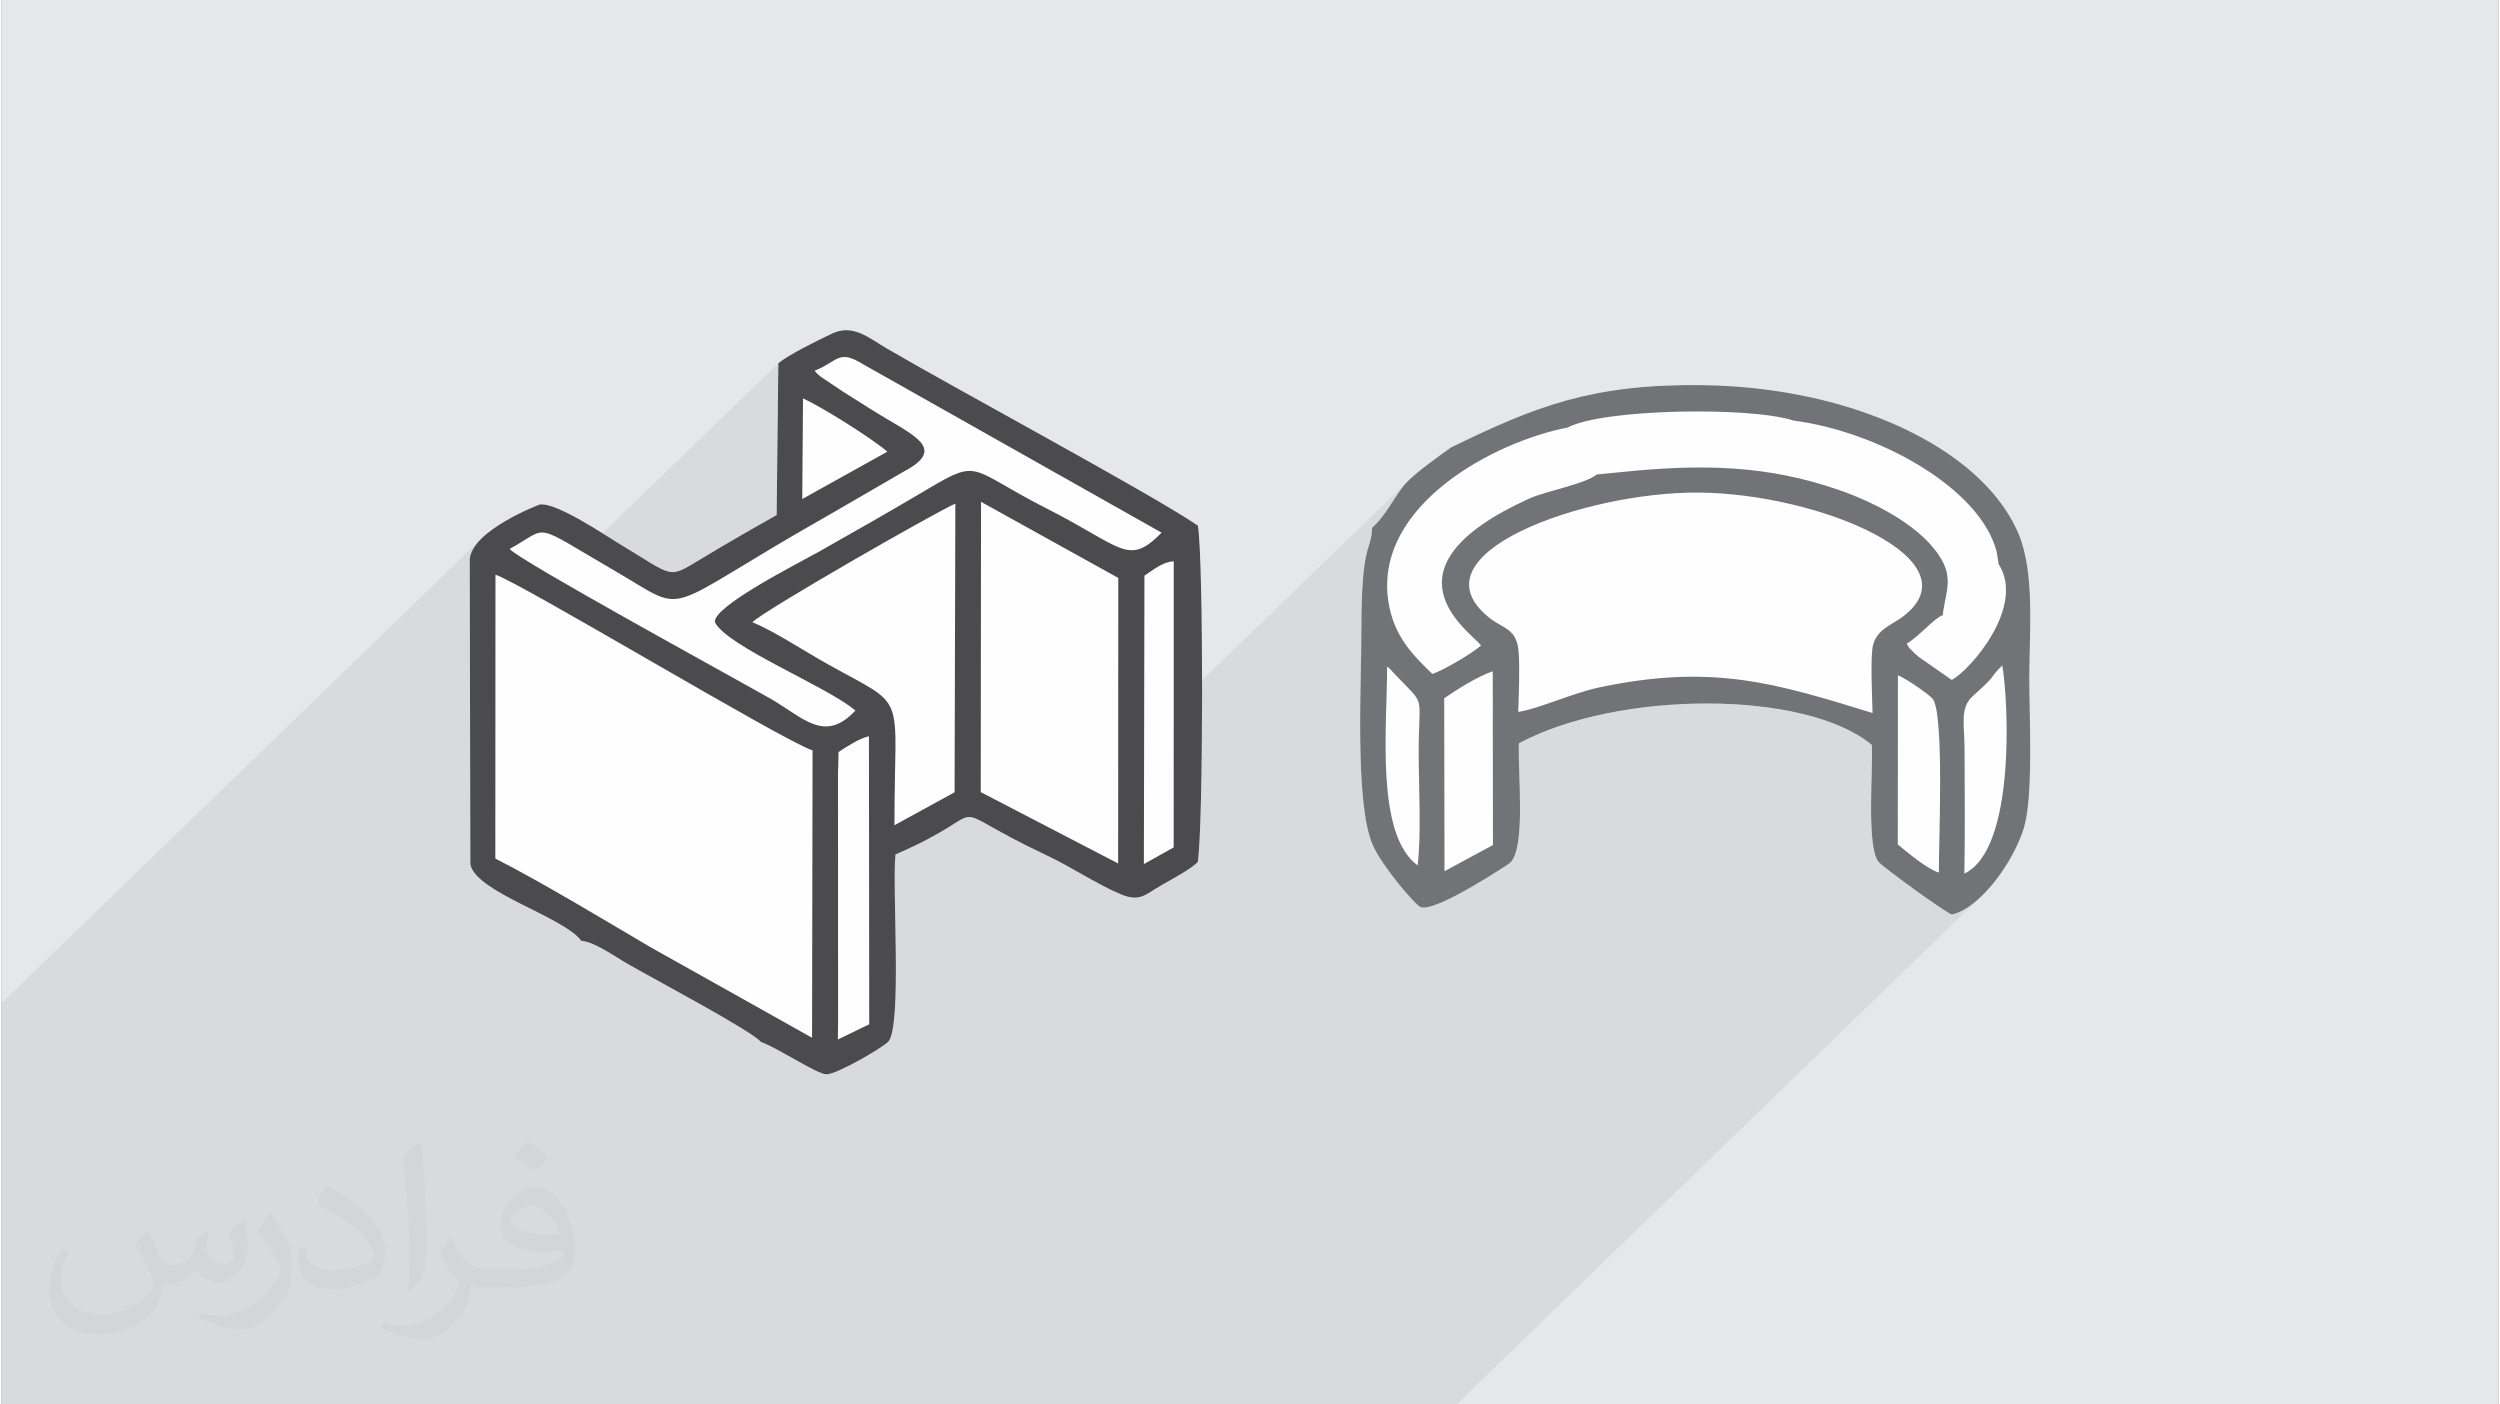 <?xml version="1.0" encoding="UTF-8"?>
<!DOCTYPE svg PUBLIC "-//W3C//DTD SVG 1.0//EN" "http://www.w3.org/TR/2001/REC-SVG-20010904/DTD/svg10.dtd">
<!-- Creator: CorelDRAW 2017 -->
<svg xmlns="http://www.w3.org/2000/svg" xml:space="preserve" width="356px" height="200px" version="1.0" shape-rendering="geometricPrecision" text-rendering="geometricPrecision" image-rendering="optimizeQuality" fill-rule="evenodd" clip-rule="evenodd"
viewBox="0 0 35600 20025"
 xmlns:xlink="http://www.w3.org/1999/xlink">
 <rect x="0" y="0" width="35600" height="20025" fill="#808080" stroke="none"/>
 <g id="Layer_x0020_1">
  <g id="_1552793937584">
   <path fill="#E6E7E8" d="M0 0l35600 0 0 20025 -35600 0 0 -20025z"/>
   <path fill="#373435" fill-opacity="0.078" d="M20082 6830l-5423 5248 -42 -20 -222 -115 -175 -95 -136 -76 -104 -57 -79 -39 -64 -22 -54 -4 -53 12 -60 29 -74 45 -96 60 -125 75 -163 90 -207 104 -260 118 -2420 2342 -50 -29 -147 -84 -154 -87 -156 -88 -156 -87 -153 -84 -145 -80 -134 -73 -119 -67 -102 -56 -80 -46 -79 -47 -84 -52 -85 -52 -87 -51 -86 -46 -84 -39 -81 -28 -77 -15 -59 -65 -80 -65 -96 -65 -110 -65 -121 -66 -129 -66 -133 -67 -133 -68 -132 -68 -126 -68 -118 -70 -105 -70 -91 -71 -72 -72 -51 -73 -26 -74 -2 -748 4369 -4229 24 -2165 -4397 4255 -3 -1456 51 -154 116 -145 -6842 6623 0 137 0 1459 0 2143 0 750 0 1234 1436 0 1004 0 2203 0 843 0 963 0 2 0 175 0 176 0 92 0 403 0 694 0 460 0 441 0 173 0 2244 0 586 0 1005 0 629 0 3421 0 1824 0 1815 0 153 0 7521 -7280 -152 137 -154 101 -151 56 -74 -40 -126 -83 -160 -111 -177 -126 -175 -128 -155 -116 -116 -91 -59 -53 -30 -49 -24 -67 -19 -84 -15 -97 -10 -109 -6 -117 -4 -124 -1 -129 1 -130 2 -130 3 -126 3 -122 2 -114 2 -104 0 -91 -2 -77 -94 -71 -104 -67 -112 -63 -121 -57 -129 -53 -136 -48 -143 -44 -149 -39 -155 -35 -161 -30 -164 -25 -169 -21 -173 -16 -175 -12 -178 -7 -180 -2 -181 1 -182 7 -182 11 -182 15 -181 20 -180 25 -178 29 -175 33 -173 38 -168 42 -165 47 -160 51 -154 55 -149 60 -143 64 -136 69 -1866 1806 -66 -93 -87 -138 -65 -125 -45 -124 -37 -148 -29 -168 -24 -185 -18 -198 -12 -210 -9 -218 -4 -223 -2 -224 1 -223 3 -218 3 -211 4 -200 4 -186 2 -169 1 -150 2 -224 4 -193 7 -165 8 -138 11 -117 12 -96 13 -80 13 -67 14 -55 14 -48 13 -43 11 -40 11 -42 9 -46 7 -53 4 -62 73 -71 67 -79 62 -85 58 -87 57 -86 55 -84 56 -78 57 -69 56 -55z"/>
   <path fill="#FEFEFE" d="M20669 6378c-190,133 -518,372 -643,507 -157,171 -281,462 -485,639 -16,365 -154,184 -153,1469 1,739 -98,2460 162,3055 135,308 601,847 679,884 199,93 1260,-613 1276,-627 234,-204 110,-1311 129,-1707 1410,-756 4084,-765 5032,23 18,366 -80,1462 98,1670 65,77 933,708 1042,748 394,-84 872,-728 1028,-1235 137,-447 77,-1598 77,-2128 0,-653 82,-1498 -150,-2057 -210,-507 -637,-903 -1037,-1170 -906,-604 -2162,-943 -3490,-958 -1572,-17 -2376,308 -3565,887zm-12403 7036c197,19 457,212 663,330 365,211 1791,967 1897,1112 239,83 787,454 932,461 147,7 806,-381 884,-465 200,-215 54,-2185 103,-2669 1540,-665 512,-761 2149,9 365,172 739,425 1070,561 275,112 347,-4 584,-138 176,-100 398,-218 507,-323 81,-505 84,-4299 2,-4798 -692,-469 -3432,-1938 -4443,-2530 -243,-142 -472,-349 -769,-210 -222,104 -631,309 -770,425l-24 2165c-347,193 -732,417 -1086,630 -473,285 -367,254 -1146,-214 -207,-124 -911,-605 -1149,-566 0,0 -967,365 -995,784l9 4343c67,398 1327,748 1582,1093z"/>
   <g>
    <path fill="#727376" d="M27038 9628c98,37 404,243 489,328 181,183 88,2148 95,2485 -169,-51 -445,-285 -586,-401l2 -2412zm-6465 2794l-4 -2466c191,-133 483,-314 692,-385l3 2477 -691 374zm-818 -2920c52,44 39,35 92,91 475,503 359,255 358,1133 0,480 40,1158 -15,1613 -606,-446 -434,-1981 -435,-2837zm8230 2953c12,-590 4,-1191 3,-1781 -1,-337 -71,-582 118,-750 378,-338 207,-226 420,-437 89,501 193,2626 -541,2968zm-1309 -2289c-1370,-421 -2271,-708 -3892,-366 -394,83 -872,309 -1160,350 9,-246 23,-609 7,-847 -23,-345 -219,-335 -418,-494 -1141,-911 1357,-1794 2969,-1786 1730,7 4015,971 2910,1781 -154,113 -391,181 -420,458 -23,228 -2,661 4,904zm-3544 -3439l-388 38c-165,137 -719,233 -968,346 -2194,999 -841,1890 -681,2092 -136,118 -533,352 -695,406 -248,-244 -550,-516 -628,-1039 -203,-1365 1513,-2274 2557,-2474 507,-271 2616,-299 3219,-100 1210,157 2668,962 2899,1875l27 172c387,602 -399,1506 -668,1652l-474 -331c-23,-19 -70,-62 -87,-80 -76,-83 -11,7 -82,-106 188,-115 396,-368 516,-408 16,-241 145,-477 2,-753 -257,-496 -967,-852 -1490,-1033 -1021,-354 -1952,-369 -3059,-257zm-2463 -349c-190,133 -518,372 -643,507 -157,171 -281,462 -485,639 -16,365 -154,184 -153,1469 1,739 -98,2460 162,3055 135,308 601,847 679,884 199,93 1260,-613 1276,-627 234,-204 110,-1311 129,-1707 1410,-756 4084,-765 5032,23 18,366 -80,1462 98,1670 65,77 933,708 1042,748 394,-84 872,-728 1028,-1235 137,-447 77,-1598 77,-2128 0,-653 82,-1498 -150,-2057 -210,-507 -637,-903 -1037,-1170 -906,-604 -2162,-943 -3490,-958 -1572,-17 -2376,308 -3565,887z"/>
    <path fill="#4B4B4D" d="M11934 10722c125,-82 289,-191 433,-225l4 4107 -447 217 3 -226 -1 -3571 8 -302zm-4892 -2528c372,122 4094,2366 4521,2505l-7 4097 -2291 -1284c-704,-413 -1531,-916 -2225,-1271l2 -4047zm9253 14c140,-94 270,-200 418,-204l-1 4078 -425 238 8 -4112zm-2330 -1053l1957 1085 -2 4071 -1959 -1017 4 -4139zm-3260 1716c174,-172 2568,-1544 2894,-1691l-11 4116 -857 470c-2,-1955 213,-1647 -949,-2295 -328,-182 -763,-471 -1077,-600zm722 -3191c261,118 981,568 1202,760l-1213 675 11 -1435zm1436 1044c642,-340 118,-520 -449,-877 -158,-100 -282,-177 -420,-265l-315 -211c-59,-48 -44,-37 -87,-85 340,-135 335,-311 689,-94l4259 2403c-480,485 -550,208 -1643,-347 -1099,-557 -939,-723 -1684,-280 -508,302 -1054,613 -1566,902 -290,163 -1500,772 -1477,1000 169,347 1606,920 2004,1261 -447,477 -745,94 -1231,-181 -617,-349 -3539,-1946 -3700,-2123 590,-320 281,-396 1509,317 1092,634 569,602 3014,-784l1097 -636zm-4597 6690c197,19 457,212 663,330 365,211 1791,967 1897,1112 239,83 787,454 932,461 147,7 806,-381 884,-465 200,-215 54,-2185 103,-2669 1540,-665 512,-761 2149,9 365,172 739,425 1070,561 275,112 347,-4 584,-138 176,-100 398,-218 507,-323 81,-505 84,-4299 2,-4798 -692,-469 -3432,-1938 -4443,-2530 -243,-142 -472,-349 -769,-210 -222,104 -631,309 -770,425l-24 2165c-347,193 -732,417 -1086,630 -473,285 -367,254 -1146,-214 -207,-124 -911,-605 -1149,-566 0,0 -967,365 -995,784l9 4343c67,398 1327,748 1582,1093z"/>
   </g>
   <path fill="#373435" fill-opacity="0.031" d="M2082 17547c68,103 112,202 155,312 32,64 49,183 199,183 44,0 107,-14 163,-45 63,-33 111,-83 136,-159l60 -202 146 -72 10 10c-20,76 -25,149 -25,206 0,169 146,233 262,233 68,0 129,-33 129,-95 0,-80 -34,-216 -78,-338 68,-68 136,-136 214,-191l12 6c34,144 53,286 53,381 0,93 -41,196 -75,264 -70,132 -194,237 -344,237 -114,0 -241,-57 -328,-163l-5 0c-82,102 -208,194 -412,194l-63 0c-10,134 -39,229 -83,314 -121,237 -480,404 -818,404 -470,0 -706,-272 -706,-633 0,-223 73,-431 185,-578l92 38c-70,134 -116,261 -116,385 0,338 274,499 592,499 293,0 657,-187 723,-404 -25,-237 -114,-349 -250,-565 41,-72 94,-144 160,-221l12 0zm5421 -1274c99,62 196,136 291,220 -53,75 -119,143 -201,203 -95,-77 -190,-143 -287,-213 66,-74 131,-146 197,-210zm51 926c-160,0 -291,105 -291,183 0,167 320,219 703,217 -48,-196 -216,-400 -412,-400zm-359 895c208,0 390,-6 529,-41 155,-40 286,-118 286,-172 0,-14 0,-31 -5,-45 -87,8 -187,8 -274,8 -281,0 -498,-64 -582,-222 -22,-44 -37,-93 -37,-149 0,-153 66,-303 182,-406 97,-85 204,-138 313,-138 197,0 354,158 464,408 60,136 102,293 102,491 0,132 -37,243 -119,326 -153,148 -435,204 -867,204l-196 0 0 0 -51 0c-107,0 -184,-19 -245,-66l-10 0c3,25 5,49 5,72 0,97 -32,221 -97,320 -192,286 -400,410 -580,410 -182,0 -405,-70 -606,-161l36 -70c65,27 155,45 279,45 325,0 752,-313 805,-618 -12,-25 -33,-58 -65,-93 -95,-113 -155,-208 -211,-307 48,-95 92,-171 133,-240l17 -2c139,283 265,446 546,446l44 0 0 0 204 0zm-1408 299c24,-130 27,-276 27,-413l0 -202c0,-377 -49,-926 -88,-1282 68,-75 163,-161 238,-219l22 6c51,450 63,971 63,1452 0,126 -5,249 -17,340 -7,114 -73,200 -214,332l-31 -14zm-1449 -596c7,177 94,317 398,317 189,0 349,-49 526,-134 32,-14 49,-33 49,-49 0,-111 -85,-258 -228,-392 -139,-126 -323,-237 -495,-311 -59,-25 -78,-52 -78,-77 0,-51 68,-158 124,-235l19 -2c197,103 418,256 580,427 148,157 240,316 240,489 0,128 -38,249 -102,361 -215,109 -446,192 -674,192 -277,0 -466,-130 -466,-436 0,-33 0,-84 12,-150l95 0zm-501 -503l173 278c63,103 121,215 121,392l0 227c0,183 -117,379 -306,573 -148,132 -279,188 -400,188 -180,0 -386,-56 -624,-159l27 -70c75,20 162,37 269,37 342,-2 692,-252 852,-557 19,-35 27,-68 27,-91 0,-35 -20,-74 -34,-109 -88,-165 -185,-315 -292,-454 56,-88 112,-173 173,-257l14 2z"/>
  </g>
 </g>
</svg>
